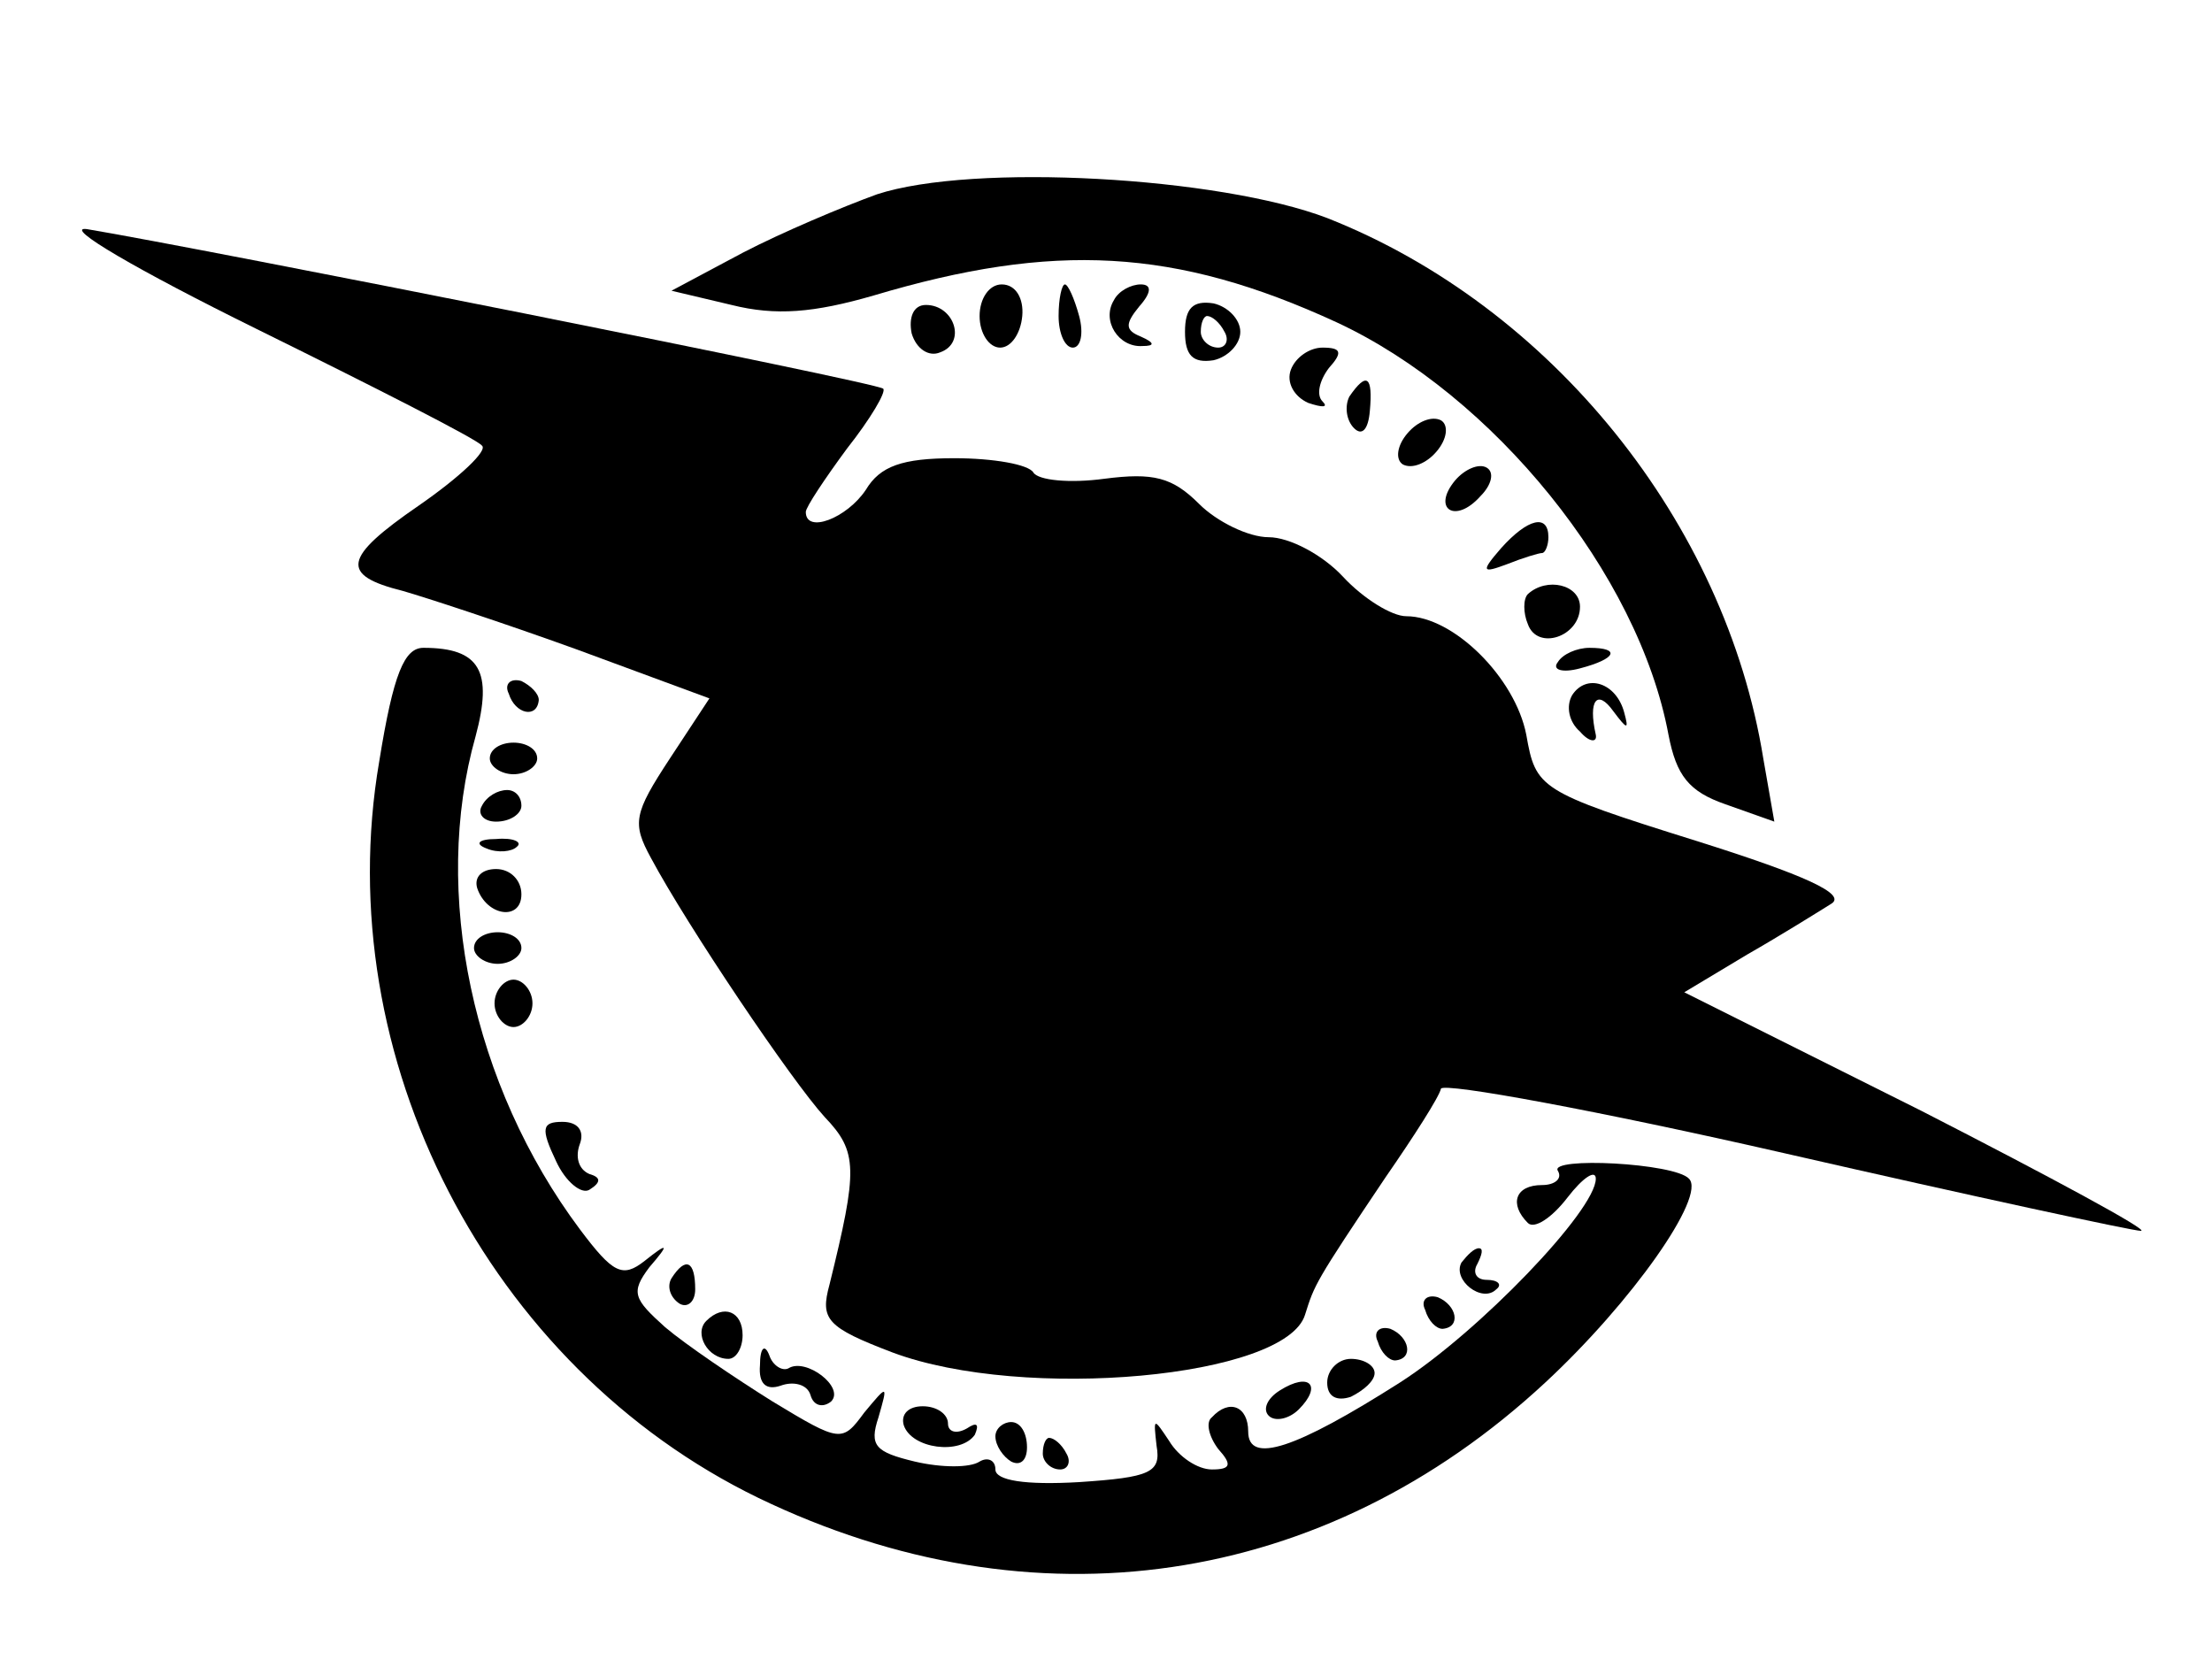 <?xml version="1.0" standalone="no"?>
<!DOCTYPE svg PUBLIC "-//W3C//DTD SVG 20010904//EN"
 "http://www.w3.org/TR/2001/REC-SVG-20010904/DTD/svg10.dtd">
<svg version="1.0" xmlns="http://www.w3.org/2000/svg"
 width="140pt" height="106pt" viewBox="0 0 140 106"
 preserveAspectRatio="xMidYMid meet">

<g transform="translate(0,106) scale(0.1,-0.1)"
fill="#000000" stroke="none">
<path d="M555 937 c-22 -8 -60 -24 -85 -37 l-45 -24 38 -9 c28 -7 52 -5 90 6
114 34 191 30 293 -17 99 -46 191 -159 210 -261 5 -26 13 -36 36 -44 l31 -11
-7 40 c-24 149 -134 286 -276 342 -68 26 -224 35 -285 15z"/>
<path d="M162 852 c75 -37 140 -70 143 -74 4 -3 -14 -20 -40 -38 -48 -33 -50
-44 -10 -54 14 -4 63 -20 110 -37 l84 -31 -25 -38 c-23 -35 -24 -41 -12 -63
23 -43 89 -141 110 -164 21 -22 21 -33 3 -106 -6 -22 -2 -27 40 -43 83 -31
249 -16 261 24 6 19 6 20 51 87 18 26 34 51 35 56 2 4 100 -14 218 -41 118
-27 220 -49 225 -49 6 0 -57 34 -139 76 l-150 75 40 24 c21 12 45 27 53 32 10
6 -16 18 -86 40 -99 31 -101 33 -107 67 -7 36 -46 75 -76 75 -9 0 -27 11 -40
25 -13 14 -34 25 -47 25 -13 0 -33 10 -44 21 -17 17 -29 20 -60 16 -22 -3 -42
-1 -45 4 -3 5 -25 9 -50 9 -33 0 -47 -5 -56 -20 -12 -18 -38 -28 -38 -14 0 3
12 21 26 40 15 19 25 36 23 38 -4 4 -432 89 -504 101 -16 2 32 -26 107 -63z"/>
<path d="M620 860 c0 -11 6 -20 13 -20 7 0 13 9 14 20 1 11 -4 20 -13 20 -8 0
-14 -9 -14 -20z"/>
<path d="M670 860 c0 -11 4 -20 9 -20 5 0 7 9 4 20 -3 11 -7 20 -9 20 -2 0 -4
-9 -4 -20z"/>
<path d="M705 870 c-8 -13 3 -30 18 -29 8 0 8 2 -1 6 -10 4 -10 8 -1 19 8 9 8
14 1 14 -6 0 -14 -4 -17 -10z"/>
<path d="M577 849 c3 -10 11 -15 18 -12 17 6 9 30 -9 30 -8 0 -11 -8 -9 -18z"/>
<path d="M750 850 c0 -15 5 -20 18 -18 9 2 17 10 17 18 0 8 -8 16 -17 18 -13
2 -18 -3 -18 -18z m25 0 c3 -5 1 -10 -4 -10 -6 0 -11 5 -11 10 0 6 2 10 4 10
3 0 8 -4 11 -10z"/>
<path d="M817 826 c-3 -8 2 -17 11 -21 9 -3 13 -3 9 1 -4 4 -2 13 4 21 9 10 8
13 -4 13 -8 0 -17 -6 -20 -14z"/>
<path d="M854 809 c-3 -6 -2 -15 3 -20 5 -5 9 -1 10 11 2 22 -2 25 -13 9z"/>
<path d="M891 786 c-7 -8 -8 -17 -3 -20 6 -3 15 1 21 8 7 8 8 17 3 20 -6 3
-15 -1 -21 -8z"/>
<path d="M921 756 c-15 -18 0 -28 16 -10 7 7 9 15 4 18 -5 3 -14 -1 -20 -8z"/>
<path d="M950 713 c-13 -15 -12 -16 4 -10 10 4 20 7 22 7 2 0 4 5 4 10 0 15
-13 12 -30 -7z"/>
<path d="M967 684 c-3 -3 -3 -12 0 -19 6 -17 33 -8 33 11 0 14 -21 19 -33 8z"/>
<path d="M240 578 c-32 -187 69 -383 240 -466 174 -84 358 -57 498 73 55 51
102 118 91 129 -9 10 -89 14 -83 5 3 -5 -2 -9 -10 -9 -17 0 -21 -12 -9 -24 4
-4 15 3 25 16 10 13 18 18 18 12 0 -20 -74 -97 -124 -129 -66 -42 -96 -52 -96
-31 0 16 -12 21 -23 9 -4 -3 -2 -12 4 -20 9 -10 8 -13 -4 -13 -9 0 -21 8 -27
18 -10 15 -10 15 -8 -3 3 -17 -4 -20 -49 -23 -34 -2 -53 1 -53 8 0 6 -5 8 -10
5 -6 -4 -24 -4 -41 0 -25 6 -29 10 -23 28 6 21 6 21 -9 3 -14 -19 -15 -19 -58
7 -24 15 -55 36 -68 47 -20 18 -22 22 -10 38 13 15 12 16 -3 4 -14 -11 -20 -8
-41 20 -68 91 -94 213 -66 312 11 41 3 56 -33 56 -12 0 -19 -16 -28 -72z"/>
<path d="M986 641 c-4 -5 3 -7 14 -4 23 6 26 13 6 13 -8 0 -17 -4 -20 -9z"/>
<path d="M322 621 c4 -13 18 -16 19 -4 0 4 -5 9 -11 12 -7 2 -11 -2 -8 -8z"/>
<path d="M995 620 c-4 -7 -2 -17 5 -23 6 -7 11 -7 10 -2 -5 22 1 29 11 15 9
-12 10 -12 7 -1 -5 19 -24 25 -33 11z"/>
<path d="M310 580 c0 -5 7 -10 15 -10 8 0 15 5 15 10 0 6 -7 10 -15 10 -8 0
-15 -4 -15 -10z"/>
<path d="M305 550 c-3 -5 1 -10 9 -10 9 0 16 5 16 10 0 6 -4 10 -9 10 -6 0
-13 -4 -16 -10z"/>
<path d="M308 523 c7 -3 16 -2 19 1 4 3 -2 6 -13 5 -11 0 -14 -3 -6 -6z"/>
<path d="M302 498 c6 -18 28 -21 28 -4 0 9 -7 16 -16 16 -9 0 -14 -5 -12 -12z"/>
<path d="M300 460 c0 -5 7 -10 15 -10 8 0 15 5 15 10 0 6 -7 10 -15 10 -8 0
-15 -4 -15 -10z"/>
<path d="M313 425 c0 -8 6 -15 12 -15 6 0 12 7 12 15 0 8 -6 15 -12 15 -6 0
-12 -7 -12 -15z"/>
<path d="M352 325 c6 -13 16 -21 21 -18 8 5 7 8 0 10 -7 3 -9 11 -6 19 3 8 -1
14 -11 14 -13 0 -14 -4 -4 -25z"/>
<path d="M925 261 c-6 -11 13 -26 22 -17 4 3 1 6 -6 6 -7 0 -9 5 -6 10 3 6 4
10 1 10 -3 0 -7 -4 -11 -9z"/>
<path d="M425 251 c-3 -5 -1 -12 5 -16 5 -3 10 1 10 9 0 18 -6 21 -15 7z"/>
<path d="M902 231 c2 -7 7 -12 11 -12 12 1 9 15 -3 20 -7 2 -11 -2 -8 -8z"/>
<path d="M447 224 c-8 -8 1 -24 14 -24 5 0 9 7 9 15 0 15 -12 20 -23 9z"/>
<path d="M872 211 c2 -7 7 -12 11 -12 12 1 9 15 -3 20 -7 2 -11 -2 -8 -8z"/>
<path d="M481 196 c-1 -12 4 -16 13 -13 8 3 17 1 19 -6 2 -7 8 -8 13 -4 9 9
-16 28 -27 21 -4 -2 -10 2 -12 8 -3 8 -6 5 -6 -6z"/>
<path d="M840 185 c0 -9 6 -12 15 -9 8 4 15 10 15 15 0 5 -7 9 -15 9 -8 0 -15
-7 -15 -15z"/>
<path d="M810 180 c-8 -5 -11 -12 -7 -16 4 -4 13 -2 19 4 15 15 7 24 -12 12z"/>
<path d="M572 158 c5 -15 36 -19 45 -6 3 7 1 8 -5 4 -7 -4 -12 -2 -12 3 0 6
-7 11 -16 11 -9 0 -14 -5 -12 -12z"/>
<path d="M630 151 c0 -6 5 -13 10 -16 6 -3 10 1 10 9 0 9 -4 16 -10 16 -5 0
-10 -4 -10 -9z"/>
<path d="M660 140 c0 -5 5 -10 11 -10 5 0 7 5 4 10 -3 6 -8 10 -11 10 -2 0 -4
-4 -4 -10z"/>
</g>
</svg>
